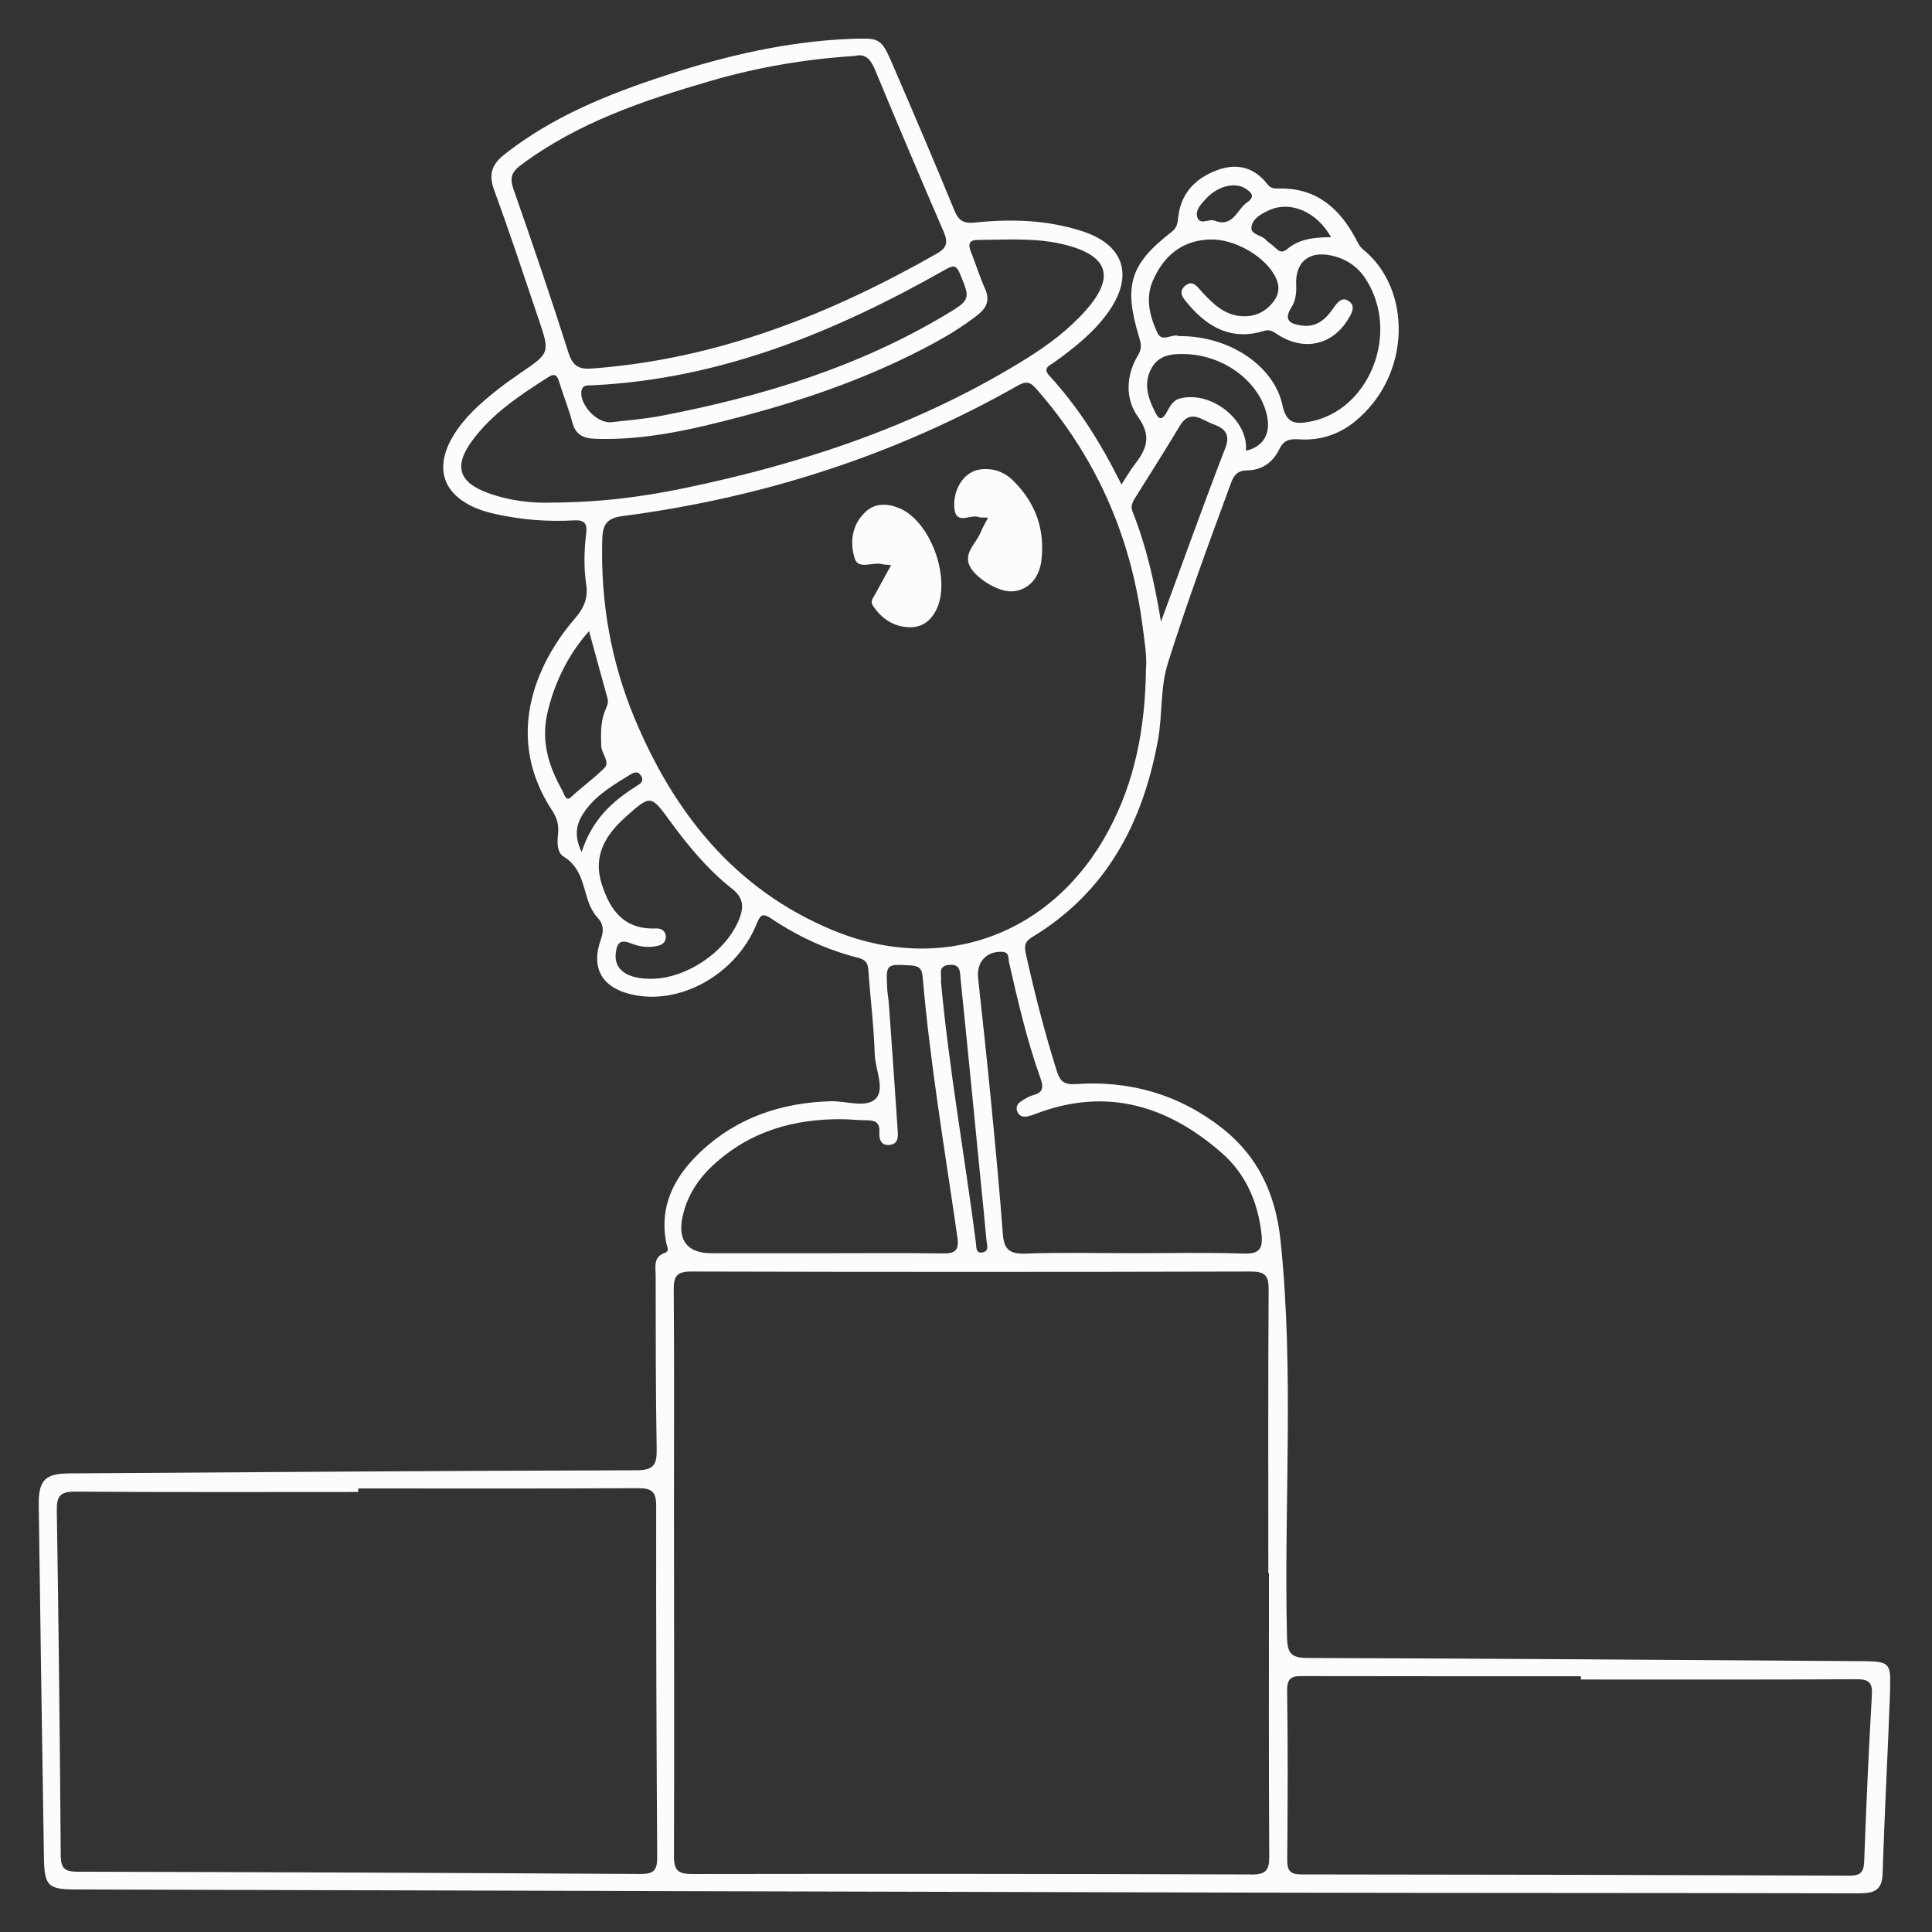 <svg width="600" height="600" viewBox="0 0 600 600" fill="none" xmlns="http://www.w3.org/2000/svg">
<rect x="0" y="0" width="600" height="600" fill="#333333" stroke="none"/>
<g clip-path="url(#clip0_33_41)">
<path d="M577.025 515.884C520.082 515.51 463.126 515.074 406.182 514.9C401.062 514.887 399.804 513.542 399.692 508.422C398.695 467.324 401.984 426.164 397.661 385.092C396.166 370.903 390.735 359.18 379.61 350.41C366.318 339.933 350.933 335.498 334.103 336.669C330.527 336.918 329.207 335.835 328.21 332.67C324.398 320.562 321.259 308.291 318.518 295.908C317.97 293.404 318.581 292.208 320.649 290.963C343.695 276.985 354.944 255.521 359.628 229.759C361.061 221.86 360.264 213.676 362.693 205.965C368.61 187.104 375.474 168.567 382.289 150.018C383.235 147.439 384.431 146.094 387.434 146.069C391.893 146.031 395.344 143.54 397.225 139.641C398.633 136.701 400.377 136.24 403.367 136.439C409.708 136.863 415.563 135.094 420.596 131.057C438.497 116.669 438.485 89.698 423.361 77.515C422.302 76.668 421.791 75.584 421.181 74.413C416.186 64.883 409.047 58.43 397.549 58.542C396.079 58.554 394.796 58.754 393.625 57.234C389.452 51.815 383.933 50.532 377.667 52.961C371.114 55.502 366.791 60.074 365.919 67.3C365.695 69.156 365.645 70.663 363.826 72.058C350.908 82.024 348.902 88.727 353.736 104.61C354.334 106.591 354.732 108.185 353.424 110.316C349.625 116.569 349.425 123.944 353.399 129.438C357.884 135.642 355.916 139.69 352.241 144.449C350.995 146.056 349.986 147.85 348.279 150.466C341.951 137.71 334.937 126.523 325.931 116.731C323.651 114.252 325.955 113.567 327.301 112.595C333.667 107.974 339.871 103.152 344.405 96.612C352.141 85.488 349.039 76.007 336.133 71.809C325.32 68.296 314.108 67.935 302.921 69.106C299.234 69.492 297.714 68.595 296.331 65.207C290.115 50.021 283.637 34.935 277.134 19.861C273.634 11.726 273.098 11.714 264.029 12.075C244.284 12.885 225.298 17.345 206.625 23.449C188.823 29.267 171.581 36.193 156.657 47.953C152.708 51.067 151.674 54.157 153.468 59.053C158.352 72.345 162.774 85.824 167.321 99.253C170.822 109.618 170.772 109.605 161.528 115.921C159.062 117.603 156.62 119.335 154.29 121.191C149.158 125.265 144.25 129.587 140.799 135.28C134.695 145.359 137.535 153.78 148.523 158.078C150.254 158.751 152.073 159.236 153.879 159.635C161.927 161.441 170.099 162.077 178.333 161.603C181.361 161.429 182.42 162.5 182.071 165.415C181.398 170.809 181.261 176.228 182.058 181.61C182.669 185.771 181.361 188.823 178.52 192.112C166.15 206.463 156.545 229.161 171.532 251.796C173.051 254.101 173.624 256.455 173.301 259.196C173.002 261.65 172.977 264.764 175.007 265.998C180.289 269.212 180.95 274.543 182.569 279.576C183.192 281.495 184.201 283.451 185.534 284.921C187.602 287.188 187.49 289.206 186.531 291.959C183.503 300.605 186.942 306.584 195.786 308.752C210.91 312.464 228.512 302.797 234.965 286.964C236.087 284.211 236.772 283.413 239.513 285.257C247.772 290.813 256.716 294.974 266.396 297.416C268.514 297.951 269.51 298.836 269.672 301.14C270.27 309.886 271.391 318.618 271.653 327.364C271.79 332.147 274.979 338.276 271.877 341.291C268.912 344.181 262.659 341.839 257.85 342.001C242.565 342.487 228.861 347.084 217.6 357.673C209.452 365.347 204.619 374.466 206.948 386.176C207.135 387.147 208.045 388.53 206.5 389.078C202.775 390.374 203.622 393.476 203.622 396.142C203.647 414.081 203.61 432.019 203.934 449.946C204.021 454.792 203.112 456.598 197.655 456.611C139.03 456.748 80.392 457.196 21.767 457.57C13.956 457.62 11.925 459.563 12.037 467.586C12.523 504.012 13.047 540.425 13.645 576.851C13.794 585.783 14.915 586.767 23.648 586.792C146.33 587.128 269 587.502 391.682 587.776C453.483 587.913 515.298 587.851 577.1 587.988C581.647 587.988 584.512 587.403 584.674 581.834C585.247 563.185 586.281 544.549 586.954 525.9C587.303 515.971 587.128 515.946 577.062 515.884H577.025ZM199.088 581.984C140.699 581.635 82.298 581.398 23.91 581.273C19.998 581.273 18.889 580.077 18.864 576.203C18.603 540.55 18.216 504.909 17.643 469.255C17.569 464.733 18.578 463.201 23.386 463.238C52.674 463.462 81.962 463.35 111.25 463.35C111.25 462.989 111.25 462.628 111.25 462.254C140.163 462.254 169.09 462.341 198.004 462.167C202.252 462.142 203.797 463.101 203.784 467.648C203.722 504.049 203.871 540.45 204.096 576.839C204.121 580.651 203.099 581.996 199.1 581.971L199.088 581.984ZM323.177 335.025C324.062 337.492 324.037 339.285 320.985 340.083C319.577 340.444 318.244 341.266 317.023 342.088C315.84 342.886 315.342 344.094 316.064 345.502C316.662 346.66 317.796 346.934 318.929 346.735C320.013 346.548 321.06 346.125 322.106 345.738C343.882 337.591 362.805 343.459 379.498 358.121C386.86 364.599 390.672 373.332 391.769 383.211C392.267 387.671 391.221 389.489 386.213 389.315C374.839 388.929 363.44 389.19 352.054 389.19C340.855 389.19 329.643 388.916 318.456 389.315C313.697 389.489 311.816 388.107 311.455 383.373C310.458 370.168 309.225 356.988 307.942 343.808C306.646 330.441 305.239 317.098 303.756 303.756C303.208 298.848 306.347 295.31 311.268 295.609C313.548 295.746 313.074 297.578 313.373 298.886C316.151 311.069 318.954 323.24 323.177 335.025ZM294.787 299.658C298.487 299.284 298.113 302.137 298.312 304.031C300.393 324.012 302.311 344.019 304.292 364.014C304.989 371.052 305.724 378.078 306.347 385.117C306.459 386.45 307.319 388.43 305.288 388.916C302.934 389.477 303.258 387.259 303.083 385.964C299.583 358.856 294.712 331.923 292.208 304.691C292.607 302.76 290.987 300.032 294.787 299.645V299.658ZM394.372 65.182C400.938 62.329 409.035 65.867 413.383 73.678C408.425 73.678 403.616 74.076 399.729 77.378C398.184 78.698 397.163 78.063 396.004 76.892C395.095 75.97 393.887 75.347 393.027 74.388C391.632 72.856 388.056 72.906 388.704 70.165C389.302 67.636 391.956 66.241 394.385 65.182H394.372ZM374.515 61.719C378.215 57.707 383.609 56.412 386.96 58.654C388.779 59.875 389.788 61.146 387.359 62.802C384.132 64.995 382.974 70.825 377.131 68.508C375.449 67.873 372.709 70.04 371.849 67.511C371.102 65.319 372.995 63.363 374.515 61.719ZM358.059 87.107C361.36 79.545 366.953 74.737 375.537 74.376C383.534 74.039 393.251 79.832 396.278 86.372C397.512 89.05 397.213 91.43 395.469 93.697C392.877 97.061 389.402 98.556 385.191 98.157C380.171 97.684 376.832 94.42 373.581 90.994C372.111 89.449 370.578 86.709 368.162 88.664C365.496 90.82 367.775 92.999 369.333 94.818C375.524 102.019 382.949 105.781 392.591 102.754C394.335 102.206 395.319 102.928 396.602 103.775C404.812 109.194 413.731 107.276 418.69 99.116C419.786 97.31 421.056 95.155 419.013 93.61C416.833 91.953 415.326 93.897 414.105 95.678C411.776 99.079 408.885 101.707 404.438 101.122C401.274 100.698 398.284 99.826 401.037 95.504C402.37 93.411 402.669 90.919 402.545 88.49C402.196 81.526 406.369 77.876 413.283 79.321C417.855 80.28 421.505 82.61 424.109 86.609C434.984 103.289 425.305 127.731 406.494 131.008C402.221 131.755 399.492 131.506 398.297 125.912C395.606 113.343 381.392 104.186 366.094 104.386C364.2 103.389 360.924 106.578 359.429 103.339C357.062 98.207 355.629 92.651 358.046 87.107H358.059ZM357.461 114.626C359.803 110.066 364.163 109.78 368.56 109.979C380.457 110.515 391.121 118.662 393.438 128.902C394.746 134.683 392.367 138.744 386.923 139.989C387.82 130.497 376.135 121.241 366.467 123.745C363.926 124.405 363.204 126.635 362.07 128.479C360.899 130.385 359.915 130.31 358.956 128.429C356.701 124.031 354.969 119.472 357.461 114.626ZM352.851 154.104C357.398 146.816 362.02 139.578 366.43 132.216C369.632 126.872 373.319 130.472 376.571 131.655C379.697 132.789 382.376 134.346 380.544 139.092C373.83 156.471 367.564 174.011 360.55 193.071C358.482 180.402 355.891 169.364 351.68 158.775C350.97 156.982 351.954 155.536 352.851 154.091V154.104ZM298.138 85.064C301.302 92.651 301.427 93.074 294.326 97.36C266.844 113.941 236.672 123.122 205.416 129.126C199.76 130.21 193.98 130.609 189.595 131.157C184.512 131.244 179.542 124.617 180.675 121.029C181.199 119.372 182.793 119.721 183.964 119.659C223.891 117.753 259.619 103.003 293.79 83.606C296.207 82.236 297.041 82.448 298.15 85.076L298.138 85.064ZM159.485 58.816C158.277 55.378 158.763 53.522 161.653 51.354C179.305 38.111 199.76 31.223 220.552 25.168C235.065 20.933 249.927 18.366 265.524 17.37C268.676 16.535 270.37 18.379 271.715 21.593C278.716 38.448 285.83 55.266 293.08 72.021C294.438 75.173 294.139 76.929 291 78.723C257.613 97.746 222.558 111.599 183.79 114.451C179.891 114.738 177.885 113.729 176.589 109.668C171.158 92.638 165.415 75.696 159.485 58.816ZM170.884 156.097C166.2 156.284 158.588 155.723 151.325 153.02C142.518 149.744 140.936 144.761 146.442 137.137C152.696 128.491 161.466 122.748 170.298 117.105C172.441 115.735 173.101 116.744 173.699 118.737C174.933 122.835 176.602 126.822 177.673 130.958C178.695 134.907 180.925 136.14 184.886 136.277C200.396 136.813 215.233 133.312 230.032 129.425C250.824 123.957 270.993 116.868 289.966 106.603C294.724 104.024 299.309 101.172 303.594 97.833C306.472 95.591 307.493 93.149 305.886 89.599C304.217 85.861 303.009 81.925 301.501 78.113C300.617 75.858 300.891 74.525 303.681 74.513C312.8 74.463 321.969 73.74 330.951 76.057C344.206 79.483 346.299 85.998 337.354 96.214C332.01 102.305 325.582 107.114 318.755 111.362C286.054 131.743 250.176 143.789 212.704 151.563C199.922 154.216 187.004 156.022 170.896 156.097H170.884ZM177.25 247.623C175.755 249.018 175.232 246.614 174.721 245.692C170.523 238.217 167.981 230.543 169.95 221.661C171.88 212.953 176.178 203.436 182.943 196.011C184.923 203.224 186.755 210.038 188.661 216.84C189.122 218.472 188.25 219.78 187.751 221.125C186.493 224.564 186.593 228.064 186.717 231.627C186.792 234.032 189.533 236.697 187.751 238.466C184.487 241.718 180.663 244.446 177.25 247.623ZM180.638 264.627C177.735 258.648 179.467 254.773 182.046 251.335C185.571 246.639 190.654 243.699 195.562 240.659C196.634 239.999 197.967 239.264 199.001 240.796C200.246 242.665 198.776 243.437 197.493 244.247C190.118 248.906 183.84 254.562 180.638 264.627ZM229.484 285.618C225.423 295.647 213.14 303.943 202.202 303.981C194.703 304.006 190.666 301.103 191.227 296.083C191.538 293.267 192.298 291.511 195.799 292.918C198.365 293.952 201.193 294.426 204.021 293.803C205.578 293.467 206.874 292.657 206.774 290.838C206.674 288.994 205.304 288.259 203.685 288.334C193.806 288.77 189.371 282.628 186.805 274.344C184.101 265.599 188.187 259.158 194.341 253.665C202.09 246.763 202.14 246.838 208.107 255.023C213.725 262.721 219.805 270.071 227.304 275.964C231.066 278.916 231.016 281.856 229.497 285.631L229.484 285.618ZM258.423 288.795C228.213 276.188 209.353 252.519 197.07 223.056C189.732 205.454 186.518 186.967 187.029 167.869C187.141 163.709 187.714 161.005 193.258 160.283C236.759 154.602 277.894 141.447 316.139 119.721C318.606 118.326 319.901 118.562 321.72 120.63C340.132 141.547 350.958 165.876 354.695 193.42C355.418 198.777 356.24 204.146 355.903 207.522C355.654 226.432 352.403 242.565 344.48 257.539C327.127 290.327 292.619 303.059 258.423 288.795ZM211.969 377.904C213.339 371.476 216.765 366.194 221.536 361.796C232.86 351.344 246.526 347.42 261.625 347.582C264.054 347.607 266.471 347.906 268.9 347.906C271.416 347.906 273.297 348.255 273.098 351.531C272.961 353.686 273.547 355.966 276.412 355.555C279.252 355.144 278.878 352.59 278.754 350.634C277.907 337.604 276.96 324.585 276.026 311.567C275.913 310.085 275.627 308.602 275.54 307.12C275.104 299.334 275.203 299.359 282.815 299.82C285.356 299.982 286.303 300.704 286.54 303.358C288.869 330.49 293.454 357.336 297.328 384.257C297.938 388.505 296.481 389.327 292.644 389.265C280.137 389.078 267.629 389.203 255.122 389.203C243.736 389.203 232.349 389.203 220.963 389.203C213.551 389.203 210.387 385.279 211.956 377.916L211.969 377.904ZM388.667 582.133C330.789 581.934 272.899 581.909 215.021 581.996C210.748 581.996 209.29 581.024 209.303 576.452C209.452 540.4 209.315 504.348 209.303 468.296C209.29 445.71 209.428 423.137 209.228 400.552C209.191 396.229 210.237 394.871 214.759 394.883C272.637 395.033 330.527 395.033 388.405 394.883C392.853 394.883 394.024 396.117 393.986 400.514C393.799 429.839 393.887 459.164 393.887 488.49C393.949 488.49 394.011 488.49 394.086 488.49C394.086 517.815 393.999 547.152 394.173 576.477C394.198 580.763 393.201 582.17 388.654 582.158L388.667 582.133ZM581.323 526.597C580.326 543.726 579.566 560.868 578.944 578.022C578.819 581.398 577.81 582.507 574.409 582.494C517.677 582.283 460.933 582.158 404.201 582.121C400.763 582.121 399.742 581.049 399.766 577.648C399.916 560.096 399.991 542.543 399.729 524.99C399.654 520.319 402.071 520.518 405.285 520.53C433.838 520.593 462.391 520.568 490.956 520.568C490.956 520.904 490.956 521.253 490.956 521.589C519.509 521.589 548.061 521.664 576.614 521.502C580.65 521.477 581.547 522.71 581.323 526.61V526.597Z" fill="#FCFCFC"/>
<path d="M303.893 160.557C304.541 160.819 305.35 160.682 306.845 160.769C305.836 162.75 305.076 164.008 304.528 165.353C303.307 168.38 300.218 170.797 300.666 174.285C301.202 178.434 309.312 183.778 314.108 183.666C318.854 183.554 322.679 179.929 323.401 174.173C324.61 164.531 321.62 156.172 314.706 149.32C311.916 146.555 308.465 145.297 304.528 145.77C299.657 146.356 296.032 151.513 296.356 157.418C296.692 163.472 301.364 159.536 303.88 160.57L303.893 160.557Z" fill="#FCFCFC"/>
<path d="M290.601 189.733C295.633 180.277 289.218 161.94 279.302 157.829C275.539 156.272 271.615 156.072 268.414 159.324C264.44 163.348 263.954 168.642 265.424 173.401C266.558 177.063 271.005 174.447 273.87 175.182C274.543 175.357 275.278 175.357 276.735 175.519C274.842 178.982 273.347 181.747 271.827 184.476C271.192 185.609 270.195 186.793 271.055 188.063C273.546 191.751 276.835 194.292 281.469 194.741C285.692 195.152 288.657 193.358 290.601 189.72V189.733Z" fill="#FCFCFC"/>
</g>
<defs>
<clipPath id="clip0_33_41">
<rect width="575.003" height="576" fill="white" transform="translate(12 12)"/>
</clipPath>
</defs>
</svg>
